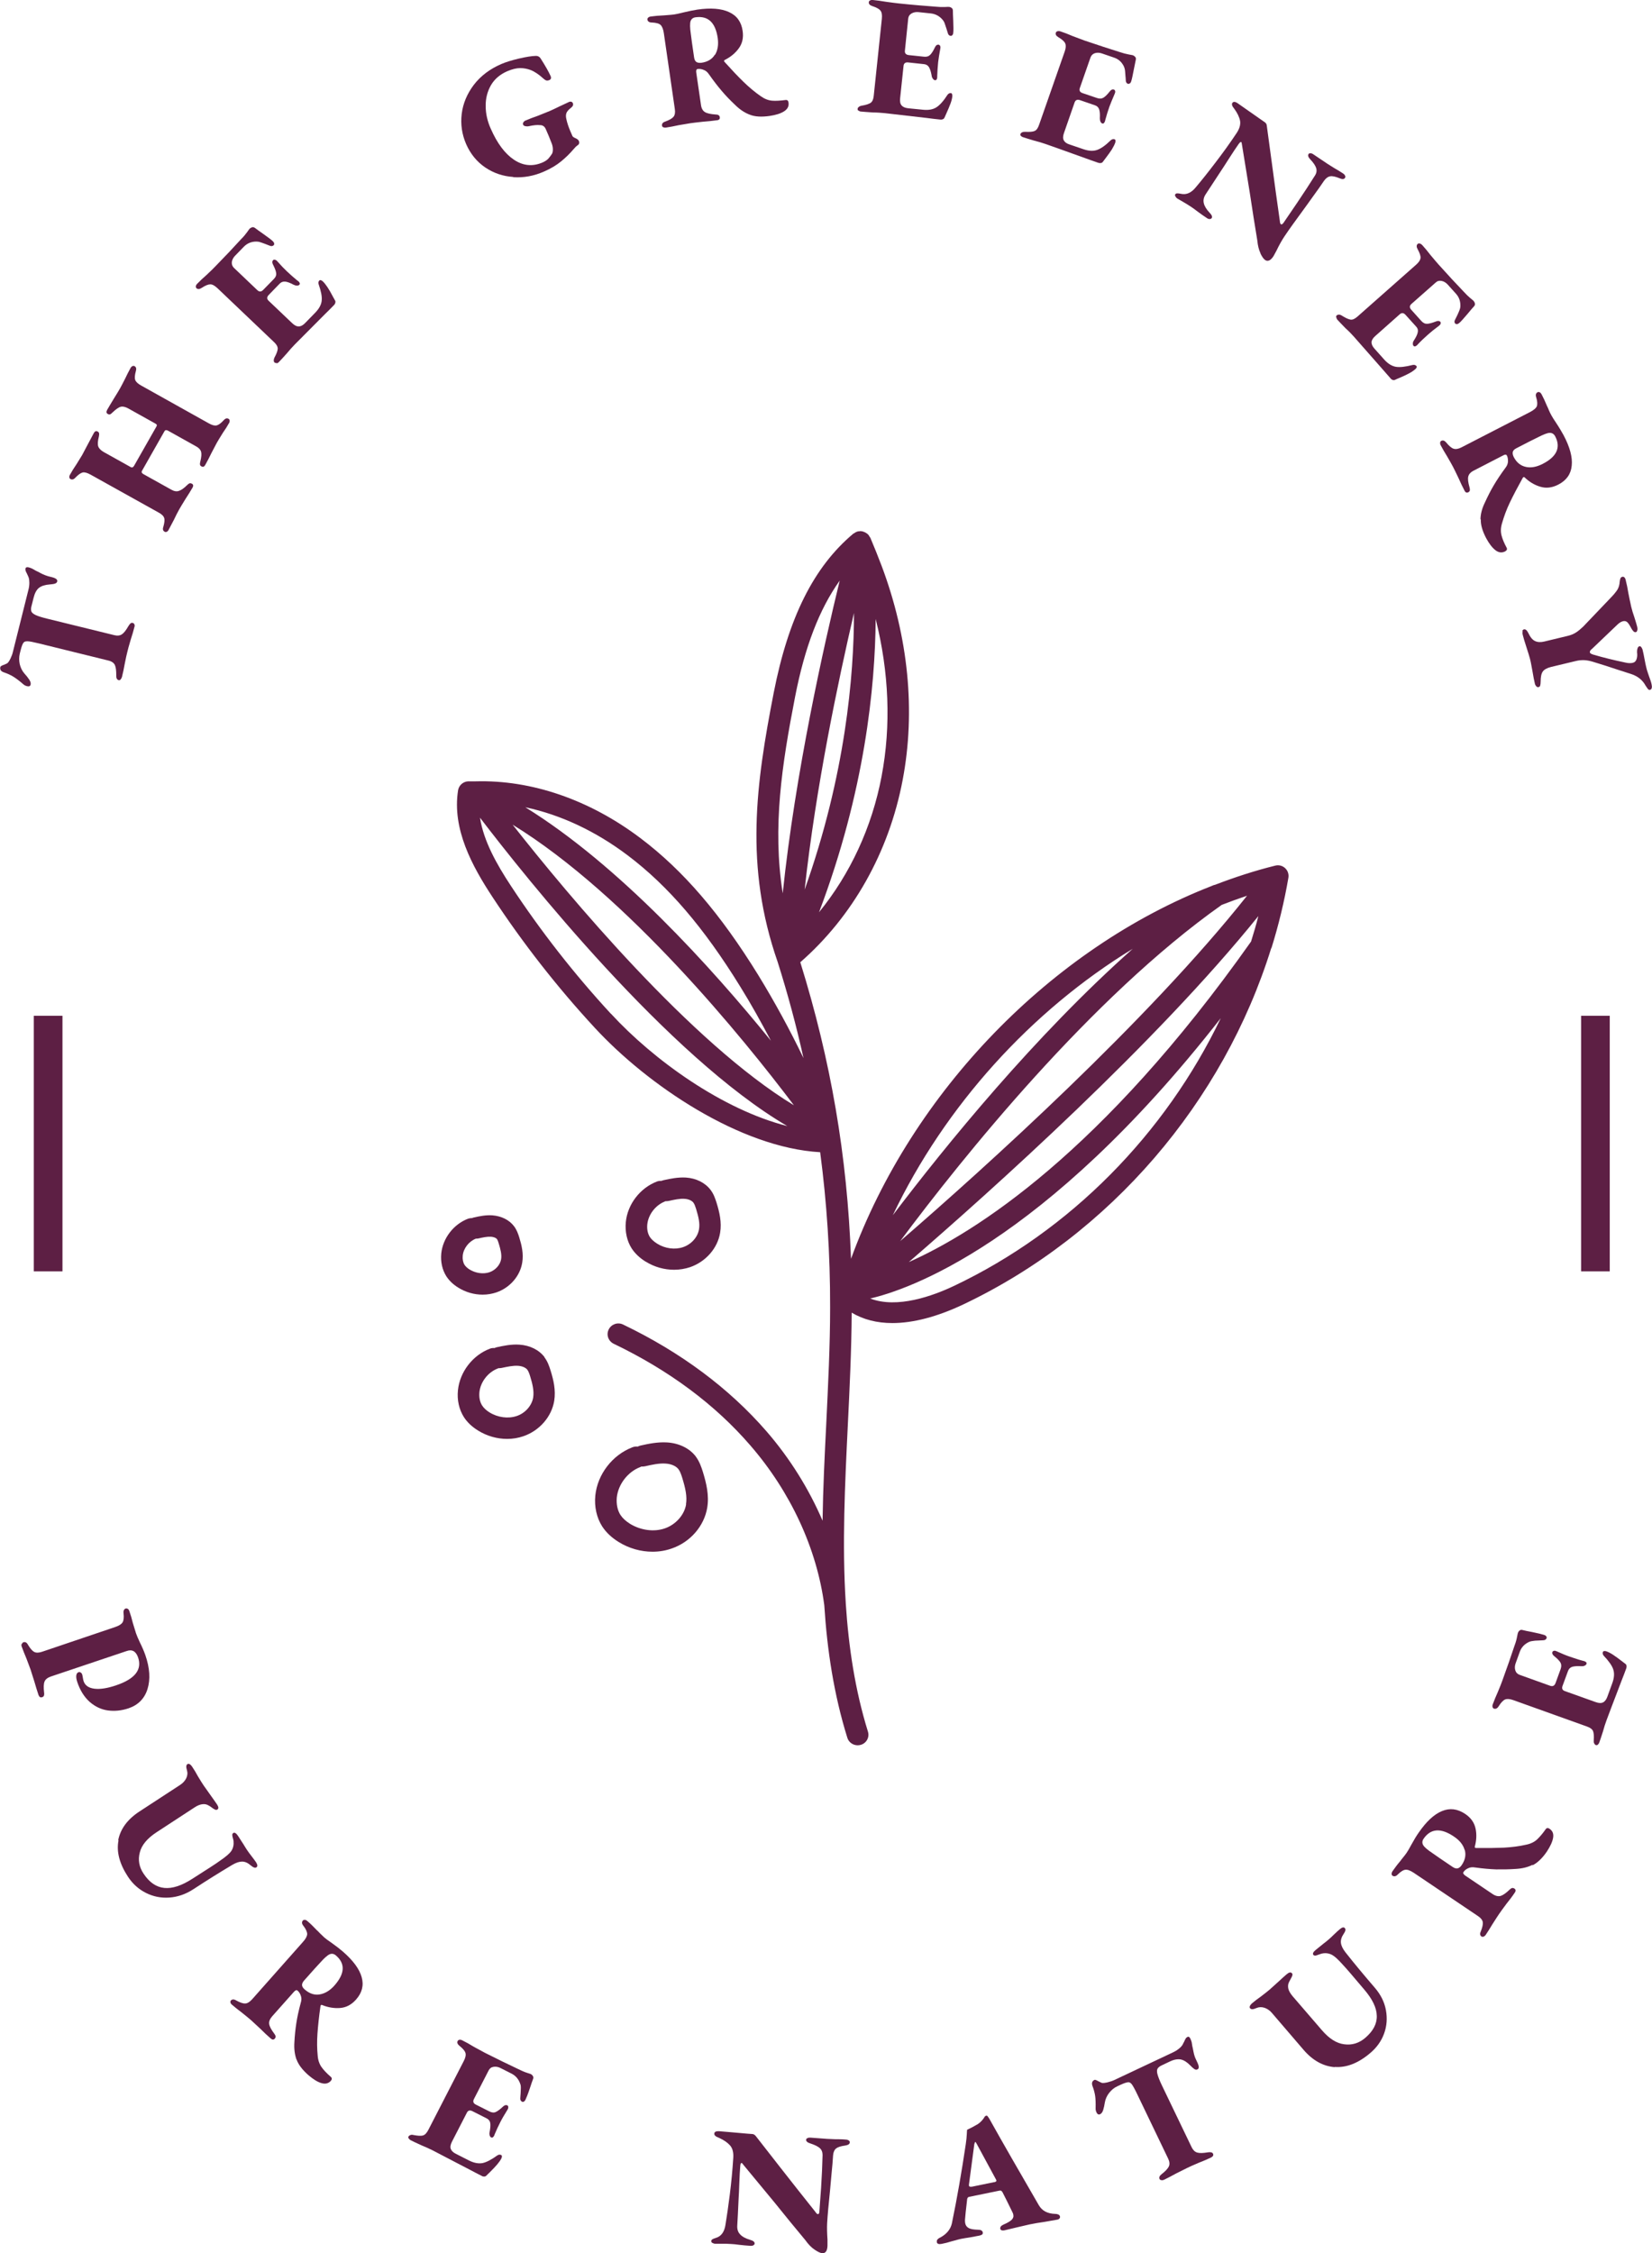 <svg width="77" height="105" viewBox="0 0 77 105" fill="none" xmlns="http://www.w3.org/2000/svg">
<g clip-path="url(#clip0_181_1859)">
<path d="M5.626 31.663C5.594 31.694 5.562 31.71 5.536 31.699C5.451 31.678 5.413 31.605 5.419 31.473C5.419 31.256 5.403 31.098 5.355 30.993C5.307 30.893 5.206 30.819 5.046 30.782L1.836 29.991C1.554 29.922 1.373 29.886 1.283 29.886C1.192 29.886 1.134 29.901 1.102 29.944C1.054 29.996 1.011 30.112 0.963 30.297L0.921 30.466C0.884 30.624 0.884 30.787 0.921 30.956C0.963 31.125 1.033 31.267 1.134 31.383C1.23 31.488 1.304 31.583 1.363 31.673C1.421 31.763 1.442 31.837 1.427 31.905C1.411 31.979 1.352 32 1.261 31.979C1.182 31.958 1.123 31.926 1.081 31.884C0.905 31.731 0.75 31.615 0.623 31.536C0.495 31.457 0.341 31.388 0.17 31.33C0.037 31.283 -0.011 31.198 0.016 31.088C0.021 31.061 0.048 31.04 0.09 31.019C0.133 30.998 0.16 30.988 0.17 30.988C0.24 30.961 0.293 30.935 0.341 30.909C0.389 30.872 0.436 30.798 0.49 30.687C0.543 30.576 0.58 30.476 0.601 30.381L1.325 27.486C1.357 27.37 1.368 27.26 1.368 27.16C1.368 27.059 1.357 26.98 1.341 26.928C1.325 26.885 1.299 26.822 1.256 26.733C1.235 26.696 1.214 26.653 1.198 26.611C1.182 26.569 1.182 26.532 1.187 26.495C1.203 26.437 1.251 26.421 1.341 26.442C1.379 26.453 1.432 26.469 1.501 26.5C1.586 26.548 1.645 26.58 1.677 26.601C1.709 26.611 1.783 26.653 1.906 26.717C2.028 26.78 2.15 26.827 2.262 26.859L2.411 26.896C2.603 26.943 2.688 27.012 2.667 27.096C2.656 27.144 2.624 27.175 2.566 27.197C2.512 27.218 2.422 27.228 2.299 27.239C2.092 27.255 1.932 27.307 1.815 27.397C1.703 27.486 1.618 27.645 1.565 27.861L1.464 28.262C1.437 28.357 1.442 28.441 1.464 28.499C1.49 28.562 1.56 28.615 1.671 28.668C1.783 28.72 1.959 28.773 2.193 28.831L5.328 29.601C5.472 29.638 5.594 29.622 5.685 29.559C5.781 29.495 5.876 29.369 5.988 29.174C6.025 29.116 6.057 29.074 6.084 29.052C6.111 29.026 6.148 29.021 6.19 29.031C6.228 29.042 6.249 29.063 6.265 29.1C6.281 29.137 6.281 29.179 6.265 29.221C6.217 29.411 6.158 29.611 6.089 29.822C6.009 30.096 5.956 30.281 5.935 30.381C5.908 30.481 5.866 30.671 5.813 30.94C5.775 31.156 5.733 31.357 5.685 31.547C5.674 31.589 5.653 31.626 5.626 31.657V31.663Z" fill="#5D1F44"/>
<path d="M7.771 24.782C7.739 24.798 7.707 24.798 7.676 24.782C7.596 24.74 7.574 24.661 7.612 24.555C7.665 24.371 7.681 24.233 7.654 24.144C7.628 24.054 7.542 23.965 7.393 23.886L4.221 22.119C4.067 22.035 3.944 21.998 3.854 22.019C3.763 22.04 3.651 22.119 3.518 22.256C3.439 22.346 3.359 22.367 3.284 22.325C3.252 22.309 3.236 22.277 3.231 22.24C3.231 22.203 3.236 22.167 3.258 22.13C3.353 21.961 3.455 21.792 3.566 21.634C3.694 21.428 3.785 21.281 3.832 21.202C3.875 21.123 3.96 20.959 4.088 20.717C4.221 20.463 4.317 20.284 4.375 20.179C4.423 20.094 4.482 20.073 4.551 20.11C4.588 20.131 4.61 20.158 4.62 20.195C4.626 20.232 4.62 20.274 4.61 20.337C4.556 20.548 4.546 20.706 4.578 20.801C4.61 20.896 4.695 20.985 4.833 21.065L6.089 21.766C6.153 21.803 6.206 21.782 6.249 21.708L7.287 19.884C7.308 19.852 7.314 19.826 7.308 19.804C7.303 19.783 7.282 19.762 7.244 19.741L5.988 19.04C5.85 18.961 5.727 18.934 5.632 18.956C5.536 18.977 5.408 19.066 5.248 19.219C5.2 19.267 5.163 19.298 5.131 19.309C5.099 19.319 5.062 19.314 5.025 19.293C4.956 19.256 4.945 19.193 4.993 19.103C5.051 18.998 5.158 18.824 5.307 18.576C5.451 18.344 5.552 18.18 5.6 18.091C5.648 18.006 5.722 17.864 5.829 17.653C5.908 17.485 5.994 17.316 6.089 17.142C6.111 17.105 6.137 17.078 6.174 17.063C6.212 17.047 6.244 17.047 6.27 17.063C6.345 17.105 6.366 17.179 6.334 17.289C6.281 17.479 6.27 17.616 6.302 17.706C6.334 17.796 6.425 17.88 6.574 17.964L9.735 19.731C9.884 19.815 10.007 19.847 10.097 19.826C10.188 19.804 10.3 19.725 10.427 19.583C10.502 19.499 10.576 19.477 10.656 19.52C10.683 19.535 10.699 19.562 10.704 19.599C10.704 19.636 10.704 19.673 10.683 19.704C10.598 19.857 10.502 20.01 10.39 20.168C10.257 20.384 10.161 20.537 10.108 20.632C10.06 20.722 9.975 20.88 9.853 21.117C9.762 21.307 9.666 21.492 9.565 21.671C9.517 21.755 9.459 21.776 9.389 21.734C9.347 21.713 9.326 21.681 9.32 21.65C9.315 21.618 9.32 21.571 9.336 21.513C9.389 21.302 9.4 21.154 9.373 21.054C9.347 20.959 9.267 20.869 9.139 20.801L7.835 20.073C7.755 20.031 7.702 20.036 7.67 20.089L6.622 21.935C6.584 21.998 6.606 22.051 6.68 22.093L7.984 22.82C8.112 22.894 8.234 22.915 8.336 22.878C8.442 22.847 8.57 22.757 8.719 22.61C8.761 22.567 8.799 22.541 8.831 22.525C8.863 22.515 8.9 22.52 8.942 22.541C9.012 22.578 9.022 22.641 8.974 22.726C8.878 22.889 8.772 23.063 8.65 23.247C8.506 23.485 8.405 23.643 8.357 23.733C8.272 23.886 8.187 24.049 8.107 24.223C7.99 24.45 7.904 24.613 7.851 24.708C7.83 24.745 7.803 24.771 7.766 24.787L7.771 24.782Z" fill="#5D1F44"/>
<path d="M12.892 16.915C12.855 16.92 12.823 16.915 12.796 16.894C12.775 16.873 12.759 16.841 12.759 16.799C12.759 16.757 12.77 16.709 12.796 16.657C12.892 16.483 12.94 16.346 12.945 16.251C12.945 16.156 12.892 16.05 12.77 15.94L10.14 13.435C10.012 13.314 9.9 13.251 9.805 13.251C9.704 13.251 9.576 13.303 9.405 13.414C9.299 13.483 9.219 13.488 9.155 13.43C9.134 13.409 9.123 13.377 9.129 13.34C9.129 13.303 9.155 13.261 9.193 13.224C9.331 13.082 9.48 12.94 9.64 12.803C9.842 12.613 9.98 12.476 10.055 12.396C10.513 11.927 10.906 11.511 11.236 11.147C11.354 11.031 11.444 10.92 11.513 10.825C11.582 10.73 11.62 10.672 11.63 10.662C11.662 10.63 11.7 10.609 11.748 10.593C11.795 10.577 11.838 10.593 11.88 10.62C11.96 10.683 12.088 10.773 12.253 10.889C12.493 11.057 12.647 11.173 12.722 11.247C12.754 11.279 12.775 11.316 12.78 11.347C12.78 11.379 12.78 11.405 12.759 11.426C12.711 11.474 12.647 11.484 12.562 11.447C12.525 11.432 12.455 11.405 12.36 11.368C12.264 11.331 12.184 11.305 12.12 11.284C12.056 11.263 11.998 11.258 11.944 11.258C11.71 11.258 11.519 11.342 11.364 11.5L10.949 11.927C10.869 12.012 10.821 12.107 10.805 12.212C10.795 12.317 10.827 12.407 10.901 12.481L11.992 13.52C12.083 13.609 12.179 13.604 12.269 13.509L12.759 13.008C12.849 12.918 12.887 12.824 12.871 12.723C12.86 12.629 12.812 12.502 12.732 12.344C12.679 12.249 12.679 12.18 12.732 12.122C12.748 12.101 12.78 12.096 12.817 12.107C12.855 12.112 12.892 12.138 12.924 12.175C13.1 12.375 13.248 12.528 13.371 12.644C13.531 12.797 13.696 12.94 13.855 13.071L13.909 13.108C13.978 13.172 13.994 13.23 13.951 13.272C13.925 13.298 13.887 13.314 13.834 13.309C13.781 13.309 13.733 13.293 13.68 13.267C13.525 13.182 13.392 13.135 13.296 13.124C13.195 13.114 13.11 13.145 13.041 13.214L12.525 13.746C12.434 13.841 12.429 13.931 12.519 14.015L13.616 15.059C13.728 15.165 13.829 15.217 13.93 15.212C14.026 15.212 14.127 15.154 14.223 15.054L14.702 14.563C14.877 14.379 14.978 14.194 14.994 14.01C15.016 13.82 14.963 13.567 14.851 13.245C14.829 13.177 14.84 13.114 14.888 13.071C14.904 13.05 14.931 13.05 14.963 13.061C14.994 13.071 15.026 13.092 15.053 13.119C15.122 13.187 15.191 13.277 15.266 13.388C15.34 13.498 15.425 13.646 15.521 13.831C15.559 13.899 15.591 13.963 15.623 14.015C15.639 14.047 15.639 14.079 15.628 14.115C15.617 14.152 15.601 14.184 15.575 14.21C15.42 14.368 15.277 14.516 15.127 14.659C14.34 15.449 13.877 15.913 13.738 16.056C13.616 16.182 13.493 16.319 13.371 16.467C13.201 16.657 13.078 16.794 12.998 16.873C12.966 16.91 12.929 16.926 12.887 16.936L12.892 16.915Z" fill="#5D1F44"/>
<path d="M23.921 8.247C23.442 8.215 23.005 8.067 22.617 7.804C22.228 7.54 21.93 7.176 21.728 6.718C21.531 6.264 21.462 5.795 21.52 5.31C21.579 4.825 21.77 4.371 22.084 3.955C22.404 3.538 22.835 3.211 23.378 2.979C23.575 2.895 23.841 2.811 24.176 2.732C24.517 2.652 24.778 2.61 24.969 2.605C25.065 2.6 25.14 2.637 25.193 2.716C25.422 3.074 25.576 3.348 25.661 3.538C25.683 3.586 25.688 3.628 25.677 3.66C25.667 3.691 25.64 3.718 25.603 3.733C25.55 3.754 25.502 3.76 25.459 3.749C25.416 3.733 25.379 3.707 25.337 3.67C25.124 3.475 24.922 3.338 24.735 3.264C24.581 3.206 24.416 3.174 24.245 3.174C24.075 3.174 23.873 3.222 23.649 3.317C23.309 3.464 23.053 3.681 22.883 3.971C22.718 4.261 22.633 4.582 22.638 4.941C22.638 5.299 22.718 5.653 22.878 6.006C23.176 6.681 23.532 7.161 23.958 7.445C24.384 7.73 24.831 7.772 25.299 7.567C25.406 7.519 25.491 7.461 25.555 7.398C25.613 7.329 25.672 7.255 25.73 7.166C25.762 7.108 25.773 7.023 25.768 6.923C25.762 6.823 25.736 6.723 25.688 6.617C25.624 6.449 25.544 6.248 25.438 6.016C25.385 5.89 25.289 5.827 25.166 5.832C25.049 5.816 24.868 5.832 24.629 5.885C24.581 5.895 24.533 5.89 24.48 5.879C24.427 5.869 24.395 5.842 24.378 5.8C24.368 5.769 24.373 5.737 24.395 5.7C24.421 5.663 24.448 5.637 24.485 5.621C24.666 5.542 24.863 5.468 25.076 5.394C25.342 5.289 25.528 5.215 25.624 5.173C25.72 5.131 25.869 5.062 26.061 4.967C26.273 4.867 26.428 4.793 26.524 4.751C26.556 4.735 26.593 4.735 26.625 4.74C26.657 4.751 26.683 4.772 26.699 4.804C26.731 4.883 26.705 4.951 26.619 5.02C26.502 5.11 26.428 5.194 26.401 5.268C26.375 5.341 26.369 5.431 26.396 5.542C26.433 5.721 26.497 5.911 26.582 6.111L26.683 6.343C26.699 6.375 26.753 6.412 26.843 6.449C26.918 6.486 26.965 6.528 26.981 6.57C26.997 6.607 27.003 6.649 26.992 6.686C26.981 6.723 26.955 6.755 26.907 6.781C26.875 6.802 26.816 6.855 26.737 6.95C26.566 7.15 26.375 7.34 26.156 7.519C25.938 7.698 25.667 7.862 25.347 7.999C24.879 8.205 24.4 8.289 23.921 8.257V8.247Z" fill="#5D1F44"/>
<path d="M34.95 5.346C34.71 5.256 34.481 5.104 34.268 4.893C34.039 4.676 33.827 4.46 33.646 4.244C33.459 4.028 33.262 3.77 33.049 3.469C32.98 3.364 32.895 3.29 32.799 3.258C32.703 3.216 32.608 3.205 32.517 3.216C32.459 3.226 32.437 3.279 32.453 3.385L32.672 4.887C32.693 5.051 32.757 5.162 32.852 5.22C32.948 5.283 33.119 5.32 33.353 5.336C33.411 5.336 33.459 5.346 33.491 5.367C33.523 5.388 33.544 5.42 33.55 5.467C33.56 5.546 33.518 5.594 33.417 5.604C33.214 5.631 32.996 5.657 32.762 5.673C32.474 5.705 32.283 5.726 32.182 5.742C32.081 5.757 31.894 5.789 31.623 5.836C31.421 5.884 31.224 5.916 31.032 5.947C30.989 5.952 30.952 5.947 30.915 5.931C30.878 5.916 30.862 5.889 30.856 5.858C30.846 5.768 30.888 5.705 31 5.668C31.202 5.594 31.33 5.52 31.394 5.441C31.458 5.362 31.479 5.235 31.453 5.077L30.942 1.55C30.915 1.36 30.862 1.233 30.793 1.165C30.723 1.096 30.585 1.059 30.383 1.049C30.26 1.049 30.191 1.001 30.175 0.912C30.175 0.88 30.18 0.849 30.212 0.822C30.239 0.796 30.282 0.775 30.335 0.769C30.516 0.743 30.718 0.727 30.942 0.717C30.984 0.711 31.048 0.706 31.144 0.701C31.24 0.696 31.325 0.685 31.415 0.675C31.516 0.659 31.655 0.632 31.831 0.585C32.102 0.522 32.325 0.474 32.501 0.448C33.124 0.358 33.619 0.395 33.981 0.564C34.343 0.727 34.556 1.022 34.614 1.439C34.662 1.761 34.598 2.03 34.433 2.256C34.268 2.483 34.045 2.662 33.773 2.799C33.736 2.82 33.741 2.852 33.779 2.894C34.103 3.253 34.396 3.564 34.657 3.817C34.923 4.075 35.189 4.297 35.455 4.481C35.631 4.608 35.807 4.676 35.982 4.692C36.158 4.708 36.371 4.692 36.616 4.661C36.696 4.65 36.743 4.692 36.754 4.787C36.775 4.951 36.712 5.082 36.547 5.188C36.382 5.293 36.158 5.362 35.87 5.404C35.498 5.457 35.189 5.441 34.95 5.346ZM33.326 2.557C33.454 2.346 33.496 2.088 33.454 1.776C33.347 1.049 33.007 0.727 32.421 0.806C32.299 0.822 32.224 0.885 32.187 0.986C32.155 1.091 32.155 1.286 32.198 1.571C32.214 1.729 32.267 2.098 32.352 2.678C32.368 2.784 32.405 2.852 32.459 2.889C32.517 2.926 32.592 2.936 32.693 2.926C32.986 2.884 33.193 2.757 33.321 2.546L33.326 2.557Z" fill="#5D1F44"/>
<path d="M40.012 5.162C39.98 5.136 39.969 5.104 39.974 5.072C39.974 5.041 39.996 5.009 40.028 4.983C40.06 4.956 40.108 4.935 40.166 4.925C40.363 4.893 40.501 4.846 40.581 4.793C40.661 4.735 40.709 4.629 40.725 4.466L41.103 0.875C41.119 0.701 41.103 0.575 41.039 0.496C40.98 0.416 40.853 0.348 40.661 0.285C40.544 0.248 40.485 0.184 40.496 0.1C40.496 0.068 40.517 0.042 40.555 0.021C40.587 -5.13793e-05 40.635 -0.005 40.688 -5.13786e-05C40.89 0.021 41.092 0.047 41.3 0.084C41.577 0.121 41.768 0.148 41.88 0.158C42.535 0.227 43.11 0.274 43.605 0.311C43.77 0.327 43.913 0.332 44.03 0.327C44.148 0.322 44.217 0.316 44.233 0.322C44.275 0.322 44.318 0.343 44.355 0.369C44.392 0.395 44.414 0.438 44.414 0.49C44.414 0.59 44.419 0.743 44.43 0.949C44.44 1.239 44.446 1.434 44.43 1.534C44.43 1.582 44.408 1.619 44.387 1.64C44.36 1.666 44.339 1.677 44.312 1.671C44.243 1.666 44.195 1.619 44.174 1.529C44.163 1.492 44.142 1.424 44.11 1.323C44.078 1.223 44.052 1.144 44.03 1.086C44.009 1.023 43.977 0.975 43.945 0.933C43.796 0.754 43.615 0.654 43.397 0.627L42.801 0.564C42.684 0.554 42.577 0.575 42.487 0.627C42.396 0.68 42.343 0.759 42.332 0.865L42.178 2.357C42.162 2.483 42.226 2.552 42.359 2.568L43.062 2.642C43.189 2.657 43.285 2.626 43.354 2.557C43.424 2.489 43.498 2.373 43.573 2.214C43.615 2.12 43.674 2.072 43.748 2.083C43.775 2.083 43.796 2.104 43.818 2.135C43.834 2.167 43.839 2.214 43.828 2.262C43.78 2.52 43.748 2.736 43.727 2.9C43.706 3.121 43.69 3.338 43.684 3.543V3.606C43.674 3.701 43.642 3.744 43.583 3.738C43.546 3.738 43.514 3.712 43.482 3.67C43.45 3.628 43.429 3.58 43.424 3.522C43.392 3.348 43.354 3.222 43.301 3.132C43.248 3.048 43.173 3 43.072 2.99L42.332 2.91C42.199 2.895 42.125 2.953 42.114 3.074L41.955 4.577C41.938 4.73 41.96 4.84 42.024 4.914C42.088 4.988 42.189 5.03 42.332 5.046L43.019 5.114C43.275 5.141 43.482 5.104 43.642 5.004C43.801 4.904 43.977 4.708 44.163 4.418C44.206 4.36 44.259 4.334 44.323 4.339C44.35 4.339 44.366 4.36 44.376 4.387C44.387 4.413 44.392 4.455 44.387 4.498C44.376 4.592 44.35 4.703 44.302 4.83C44.254 4.956 44.19 5.114 44.105 5.299C44.073 5.368 44.041 5.436 44.02 5.489C44.004 5.52 43.983 5.542 43.945 5.557C43.908 5.573 43.871 5.578 43.834 5.573C43.615 5.552 43.408 5.526 43.205 5.499C42.093 5.368 41.438 5.294 41.241 5.273C41.066 5.257 40.879 5.241 40.688 5.241C40.432 5.225 40.246 5.209 40.134 5.199C40.086 5.199 40.049 5.178 40.017 5.151L40.012 5.162Z" fill="#5D1F44"/>
<path d="M47.581 6.338C47.559 6.306 47.554 6.275 47.565 6.243C47.575 6.212 47.597 6.19 47.639 6.169C47.677 6.148 47.724 6.143 47.788 6.143C47.985 6.154 48.134 6.143 48.219 6.106C48.31 6.069 48.379 5.974 48.432 5.816L49.625 2.405C49.683 2.241 49.689 2.115 49.651 2.025C49.614 1.935 49.508 1.841 49.332 1.735C49.225 1.672 49.183 1.598 49.215 1.519C49.225 1.487 49.252 1.466 49.289 1.456C49.327 1.445 49.369 1.445 49.422 1.461C49.614 1.524 49.806 1.598 49.997 1.682C50.258 1.782 50.439 1.851 50.546 1.888C51.168 2.099 51.717 2.278 52.19 2.426C52.345 2.478 52.483 2.515 52.6 2.536C52.717 2.558 52.781 2.568 52.797 2.573C52.84 2.589 52.872 2.61 52.909 2.647C52.941 2.684 52.952 2.726 52.941 2.779C52.919 2.879 52.888 3.027 52.85 3.227C52.797 3.512 52.755 3.702 52.723 3.797C52.707 3.844 52.685 3.876 52.653 3.892C52.627 3.907 52.595 3.913 52.574 3.907C52.51 3.886 52.472 3.828 52.472 3.739C52.472 3.696 52.467 3.628 52.456 3.522C52.451 3.417 52.441 3.338 52.435 3.269C52.425 3.206 52.408 3.148 52.387 3.101C52.286 2.89 52.132 2.753 51.924 2.684L51.355 2.489C51.243 2.452 51.136 2.447 51.035 2.478C50.934 2.51 50.865 2.579 50.828 2.679L50.333 4.097C50.29 4.218 50.333 4.298 50.46 4.34L51.126 4.566C51.248 4.609 51.349 4.603 51.434 4.551C51.52 4.498 51.615 4.403 51.722 4.266C51.786 4.182 51.85 4.15 51.924 4.176C51.951 4.187 51.967 4.208 51.977 4.245C51.988 4.282 51.977 4.324 51.956 4.371C51.85 4.614 51.77 4.814 51.711 4.967C51.637 5.178 51.573 5.384 51.52 5.584L51.504 5.647C51.472 5.737 51.429 5.774 51.376 5.753C51.339 5.742 51.312 5.711 51.291 5.663C51.27 5.616 51.264 5.563 51.264 5.505C51.275 5.331 51.264 5.194 51.232 5.099C51.2 5.004 51.136 4.941 51.041 4.909L50.338 4.667C50.21 4.624 50.13 4.661 50.088 4.772L49.593 6.196C49.539 6.343 49.539 6.454 49.582 6.538C49.625 6.623 49.715 6.691 49.854 6.734L50.503 6.955C50.748 7.039 50.955 7.05 51.136 6.987C51.317 6.923 51.53 6.776 51.775 6.533C51.834 6.486 51.892 6.47 51.951 6.491C51.977 6.502 51.988 6.517 51.993 6.554C51.993 6.586 51.993 6.623 51.977 6.66C51.946 6.749 51.892 6.85 51.823 6.966C51.748 7.076 51.653 7.219 51.525 7.382C51.477 7.445 51.434 7.498 51.397 7.551C51.376 7.577 51.349 7.593 51.307 7.598C51.27 7.604 51.232 7.598 51.195 7.588C50.987 7.519 50.79 7.445 50.599 7.377C49.545 6.997 48.922 6.776 48.736 6.712C48.571 6.654 48.395 6.602 48.203 6.554C47.959 6.48 47.783 6.428 47.677 6.391C47.629 6.375 47.597 6.349 47.575 6.317L47.581 6.338Z" fill="#5D1F44"/>
<path d="M58.753 11.806C58.673 11.642 58.626 11.442 58.604 11.21C58.487 10.508 58.37 9.765 58.253 8.985L57.891 6.76C57.88 6.675 57.87 6.633 57.859 6.623C57.827 6.601 57.785 6.638 57.726 6.723C57.614 6.881 57.471 7.097 57.295 7.371C57.119 7.651 56.986 7.851 56.906 7.972C56.576 8.479 56.342 8.837 56.204 9.043C56.108 9.185 56.076 9.322 56.108 9.465C56.14 9.607 56.23 9.755 56.379 9.913C56.486 10.023 56.518 10.108 56.475 10.166C56.454 10.197 56.422 10.208 56.374 10.208C56.326 10.208 56.284 10.187 56.241 10.155C56.103 10.066 55.964 9.965 55.815 9.855C55.698 9.765 55.597 9.691 55.517 9.639C55.384 9.549 55.251 9.47 55.123 9.396C54.995 9.322 54.91 9.275 54.878 9.254C54.841 9.233 54.815 9.196 54.788 9.159C54.767 9.117 54.761 9.085 54.777 9.059C54.798 9.027 54.83 9.011 54.873 9.011C54.916 9.011 54.974 9.016 55.043 9.032C55.299 9.09 55.533 8.985 55.746 8.716C56.001 8.415 56.3 8.041 56.64 7.593C56.981 7.15 57.316 6.686 57.636 6.206C57.774 6 57.827 5.811 57.801 5.637C57.769 5.463 57.678 5.273 57.529 5.067C57.428 4.951 57.401 4.861 57.439 4.798C57.486 4.73 57.566 4.73 57.684 4.809C57.763 4.861 57.934 4.983 58.194 5.167C58.668 5.499 58.918 5.673 58.956 5.7C59.009 5.737 59.041 5.789 59.046 5.863C59.089 6.169 59.174 6.786 59.296 7.709C59.397 8.489 59.52 9.354 59.653 10.292C59.658 10.377 59.674 10.429 59.701 10.45C59.738 10.472 59.775 10.45 59.823 10.387L60.451 9.465C60.776 8.985 61.053 8.558 61.292 8.178C61.367 8.062 61.383 7.946 61.346 7.83C61.308 7.714 61.218 7.582 61.079 7.435C60.978 7.329 60.946 7.245 60.994 7.176C61.01 7.15 61.042 7.139 61.09 7.145C61.138 7.145 61.181 7.166 61.223 7.197L61.867 7.63L62.176 7.825C62.325 7.909 62.463 7.993 62.591 8.078C62.639 8.109 62.676 8.146 62.692 8.183C62.714 8.22 62.708 8.257 62.692 8.289C62.65 8.357 62.559 8.363 62.431 8.305C62.25 8.231 62.107 8.199 62.006 8.215C61.904 8.231 61.803 8.299 61.713 8.426C61.58 8.626 61.409 8.869 61.197 9.159C60.989 9.449 60.84 9.66 60.749 9.781C60.382 10.282 60.084 10.693 59.866 11.02C59.754 11.189 59.626 11.41 59.493 11.69L59.355 11.943C59.222 12.143 59.094 12.201 58.966 12.117C58.897 12.069 58.822 11.964 58.743 11.8L58.753 11.806Z" fill="#5D1F44"/>
<path d="M62.277 14.784C62.277 14.742 62.282 14.716 62.309 14.695C62.33 14.674 62.368 14.663 62.41 14.663C62.453 14.663 62.501 14.679 62.554 14.716C62.724 14.821 62.852 14.879 62.948 14.895C63.044 14.911 63.155 14.858 63.278 14.748L65.998 12.343C66.131 12.227 66.2 12.122 66.211 12.021C66.221 11.927 66.173 11.79 66.078 11.616C66.014 11.505 66.019 11.426 66.078 11.368C66.099 11.347 66.131 11.341 66.173 11.347C66.211 11.357 66.248 11.378 66.285 11.415C66.418 11.563 66.551 11.721 66.679 11.89C66.855 12.101 66.982 12.248 67.057 12.333C67.493 12.818 67.882 13.239 68.228 13.598C68.34 13.719 68.441 13.819 68.531 13.893C68.622 13.967 68.675 14.009 68.686 14.025C68.712 14.057 68.734 14.094 68.744 14.141C68.755 14.189 68.744 14.231 68.707 14.273C68.638 14.347 68.537 14.463 68.409 14.621C68.223 14.842 68.09 14.99 68.015 15.053C67.978 15.085 67.946 15.101 67.909 15.106C67.877 15.106 67.85 15.101 67.829 15.08C67.781 15.027 67.781 14.964 67.829 14.885C67.845 14.848 67.877 14.784 67.925 14.69C67.967 14.595 68.004 14.521 68.026 14.457C68.052 14.394 68.063 14.341 68.068 14.289C68.079 14.057 68.015 13.862 67.871 13.698L67.472 13.255C67.392 13.171 67.302 13.113 67.195 13.092C67.089 13.071 66.998 13.092 66.919 13.166L65.79 14.162C65.694 14.247 65.689 14.336 65.779 14.436L66.248 14.958C66.333 15.053 66.424 15.095 66.525 15.09C66.621 15.085 66.754 15.048 66.919 14.985C67.014 14.943 67.089 14.948 67.137 15.001C67.153 15.022 67.158 15.048 67.147 15.085C67.137 15.122 67.11 15.153 67.068 15.185C66.855 15.343 66.684 15.48 66.562 15.591C66.397 15.739 66.237 15.886 66.094 16.039L66.051 16.087C65.982 16.15 65.923 16.161 65.886 16.118C65.859 16.092 65.849 16.05 65.854 16.002C65.854 15.95 65.875 15.902 65.913 15.85C66.008 15.702 66.067 15.575 66.083 15.48C66.104 15.38 66.078 15.296 66.008 15.222L65.513 14.674C65.423 14.573 65.332 14.568 65.242 14.647L64.108 15.654C63.991 15.755 63.932 15.855 63.927 15.95C63.927 16.045 63.97 16.145 64.066 16.25L64.523 16.762C64.694 16.951 64.875 17.062 65.061 17.094C65.247 17.125 65.508 17.094 65.843 17.009C65.918 16.994 65.976 17.009 66.019 17.057C66.035 17.078 66.04 17.099 66.024 17.131C66.014 17.162 65.987 17.189 65.955 17.215C65.881 17.278 65.79 17.342 65.668 17.405C65.551 17.468 65.396 17.542 65.205 17.621C65.13 17.653 65.066 17.679 65.013 17.706C64.981 17.716 64.949 17.721 64.912 17.706C64.875 17.69 64.843 17.674 64.821 17.642C64.678 17.479 64.539 17.321 64.406 17.168C63.672 16.329 63.235 15.834 63.107 15.691C62.99 15.559 62.863 15.428 62.719 15.301C62.538 15.117 62.416 14.985 62.341 14.906C62.309 14.869 62.293 14.832 62.288 14.795L62.277 14.784Z" fill="#5D1F44"/>
<path d="M69.005 24.202C69.01 23.948 69.08 23.685 69.213 23.416C69.346 23.126 69.479 22.862 69.623 22.62C69.766 22.377 69.947 22.103 70.165 21.808C70.245 21.708 70.283 21.608 70.288 21.502C70.288 21.397 70.277 21.307 70.235 21.228C70.208 21.175 70.144 21.175 70.054 21.228L68.696 21.929C68.547 22.003 68.462 22.098 68.436 22.209C68.409 22.319 68.43 22.488 68.494 22.709C68.51 22.767 68.515 22.815 68.51 22.852C68.505 22.889 68.478 22.92 68.436 22.942C68.366 22.978 68.302 22.952 68.26 22.862C68.164 22.683 68.074 22.488 67.978 22.272C67.855 22.014 67.77 21.84 67.722 21.75C67.674 21.66 67.584 21.497 67.445 21.259C67.334 21.085 67.238 20.912 67.147 20.743C67.126 20.706 67.121 20.669 67.126 20.627C67.126 20.59 67.147 20.564 67.174 20.548C67.254 20.506 67.328 20.532 67.403 20.616C67.536 20.78 67.653 20.88 67.754 20.912C67.855 20.943 67.978 20.922 68.121 20.848L71.315 19.203C71.486 19.113 71.592 19.024 71.629 18.939C71.666 18.85 71.661 18.707 71.603 18.518C71.565 18.402 71.587 18.323 71.666 18.28C71.693 18.265 71.725 18.265 71.762 18.28C71.8 18.296 71.826 18.328 71.853 18.375C71.938 18.534 72.023 18.718 72.108 18.924C72.13 18.961 72.156 19.024 72.188 19.103C72.22 19.187 72.263 19.266 72.305 19.346C72.353 19.435 72.428 19.556 72.529 19.704C72.683 19.936 72.795 20.131 72.88 20.284C73.173 20.838 73.301 21.312 73.258 21.702C73.221 22.093 73.013 22.388 72.635 22.583C72.348 22.731 72.066 22.767 71.794 22.683C71.523 22.604 71.278 22.456 71.06 22.245C71.028 22.219 70.996 22.23 70.969 22.282C70.735 22.704 70.538 23.079 70.378 23.411C70.219 23.743 70.102 24.064 70.011 24.381C69.947 24.587 69.942 24.771 69.984 24.945C70.027 25.114 70.107 25.309 70.224 25.525C70.261 25.594 70.235 25.652 70.15 25.699C70.001 25.773 69.851 25.757 69.702 25.641C69.553 25.525 69.41 25.34 69.271 25.082C69.096 24.75 69.01 24.455 69.021 24.202H69.005ZM71.124 21.76C71.368 21.813 71.629 21.76 71.906 21.618C72.566 21.281 72.758 20.848 72.486 20.331C72.428 20.226 72.348 20.173 72.236 20.173C72.124 20.173 71.943 20.247 71.683 20.379C71.539 20.448 71.203 20.616 70.677 20.89C70.581 20.938 70.527 20.996 70.511 21.064C70.496 21.128 70.511 21.207 70.554 21.296C70.687 21.555 70.879 21.708 71.124 21.76Z" fill="#5D1F44"/>
<path d="M70.953 29.416C70.969 29.369 70.99 29.342 71.028 29.332C71.108 29.311 71.177 29.379 71.246 29.521C71.331 29.701 71.432 29.822 71.549 29.875C71.672 29.933 71.816 29.938 71.986 29.896L73.061 29.637C73.221 29.601 73.354 29.543 73.46 29.474C73.567 29.405 73.673 29.316 73.79 29.205L75.094 27.839C75.212 27.718 75.307 27.602 75.382 27.491C75.451 27.381 75.488 27.249 75.494 27.107C75.504 27.033 75.515 26.98 75.531 26.948C75.547 26.917 75.573 26.89 75.621 26.88C75.653 26.875 75.685 26.88 75.712 26.906C75.739 26.933 75.76 26.969 75.77 27.017C75.824 27.228 75.866 27.433 75.898 27.639C75.909 27.708 75.93 27.808 75.957 27.934C75.983 28.066 76.01 28.177 76.031 28.277C76.069 28.435 76.116 28.593 76.17 28.741C76.186 28.788 76.212 28.868 76.239 28.962C76.271 29.063 76.292 29.147 76.313 29.226C76.324 29.279 76.329 29.326 76.313 29.374C76.303 29.421 76.281 29.453 76.249 29.458C76.207 29.469 76.17 29.458 76.132 29.416C76.095 29.379 76.063 29.332 76.031 29.274C75.957 29.131 75.898 29.042 75.845 28.994C75.792 28.947 75.722 28.931 75.643 28.952C75.563 28.973 75.483 29.02 75.392 29.105L74.211 30.233C74.126 30.297 74.094 30.355 74.104 30.407C74.115 30.449 74.174 30.481 74.28 30.513C74.733 30.645 75.222 30.766 75.754 30.877C75.882 30.908 75.999 30.913 76.095 30.892C76.191 30.871 76.249 30.813 76.281 30.718C76.313 30.623 76.319 30.518 76.303 30.402C76.303 30.344 76.303 30.286 76.324 30.223C76.34 30.165 76.372 30.128 76.415 30.117C76.446 30.112 76.478 30.128 76.505 30.165C76.532 30.202 76.558 30.254 76.569 30.317C76.595 30.418 76.622 30.555 76.654 30.729C76.686 30.898 76.713 31.024 76.734 31.108C76.755 31.198 76.776 31.272 76.798 31.33C76.819 31.393 76.835 31.446 76.851 31.488C76.909 31.646 76.957 31.778 76.979 31.884C76.995 31.952 77 32.01 76.989 32.057C76.979 32.105 76.952 32.137 76.915 32.147C76.872 32.158 76.84 32.147 76.814 32.115C76.787 32.084 76.75 32.026 76.697 31.947C76.558 31.688 76.324 31.504 76.005 31.404C75.685 31.298 75.483 31.235 75.398 31.209C75.041 31.087 74.658 30.966 74.243 30.84C74.099 30.797 73.966 30.771 73.844 30.766C73.716 30.761 73.583 30.771 73.439 30.808L72.295 31.082C72.108 31.13 71.981 31.198 71.911 31.293C71.842 31.388 71.81 31.546 71.81 31.762C71.81 31.847 71.8 31.905 71.789 31.947C71.778 31.989 71.752 32.015 71.709 32.021C71.672 32.031 71.64 32.021 71.608 31.984C71.576 31.952 71.549 31.905 71.539 31.852C71.507 31.731 71.47 31.525 71.422 31.245C71.406 31.166 71.39 31.082 71.374 30.987C71.358 30.892 71.337 30.797 71.31 30.692C71.283 30.592 71.23 30.413 71.145 30.154C71.06 29.89 71.001 29.701 70.975 29.585C70.959 29.516 70.959 29.463 70.975 29.416H70.953Z" fill="#5D1F44"/>
<path d="M1.027 76.606C1.038 76.569 1.059 76.548 1.086 76.538C1.171 76.506 1.246 76.543 1.299 76.643C1.405 76.823 1.506 76.939 1.597 76.986C1.687 77.033 1.815 77.028 1.969 76.975L5.365 75.826C5.541 75.768 5.658 75.694 5.711 75.61C5.765 75.525 5.781 75.383 5.759 75.188C5.743 75.067 5.781 74.988 5.86 74.961C5.892 74.951 5.924 74.961 5.956 74.977C5.988 74.998 6.015 75.035 6.031 75.088C6.095 75.272 6.148 75.452 6.19 75.631C6.26 75.863 6.313 76.026 6.339 76.116C6.371 76.211 6.43 76.348 6.515 76.532C6.616 76.733 6.701 76.928 6.771 77.123C6.984 77.735 7.015 78.262 6.877 78.71C6.739 79.158 6.441 79.459 5.994 79.612C5.663 79.722 5.344 79.754 5.03 79.712C4.716 79.67 4.434 79.533 4.184 79.317C3.934 79.095 3.737 78.789 3.604 78.394C3.561 78.267 3.545 78.167 3.556 78.083C3.566 77.998 3.604 77.951 3.662 77.93C3.699 77.919 3.731 77.924 3.763 77.946C3.795 77.967 3.816 77.993 3.827 78.025C3.838 78.056 3.848 78.104 3.859 78.172C3.87 78.241 3.88 78.299 3.896 78.346C3.966 78.552 4.136 78.668 4.407 78.7C4.679 78.731 5.014 78.678 5.413 78.541C6.292 78.246 6.632 77.808 6.435 77.239C6.334 76.954 6.159 76.854 5.903 76.944L2.374 78.13C2.22 78.183 2.118 78.262 2.076 78.367C2.033 78.473 2.028 78.642 2.055 78.879C2.065 78.937 2.06 78.984 2.049 79.021C2.033 79.058 2.007 79.085 1.959 79.095C1.884 79.121 1.831 79.085 1.794 78.99C1.73 78.8 1.666 78.589 1.602 78.367C1.517 78.093 1.458 77.909 1.427 77.814C1.395 77.719 1.325 77.545 1.23 77.287C1.15 77.097 1.075 76.912 1.011 76.733C0.995 76.691 0.995 76.654 1.006 76.617L1.027 76.606Z" fill="#5D1F44"/>
<path d="M5.509 85.759C5.616 85.227 5.946 84.784 6.494 84.425L8.399 83.181C8.527 83.097 8.623 82.991 8.682 82.87C8.74 82.749 8.751 82.622 8.713 82.496C8.666 82.348 8.676 82.253 8.735 82.216C8.767 82.195 8.804 82.195 8.841 82.216C8.878 82.237 8.916 82.274 8.948 82.322C9.049 82.469 9.139 82.622 9.224 82.78C9.347 82.981 9.432 83.123 9.491 83.207C9.544 83.286 9.65 83.434 9.805 83.65C9.954 83.856 10.055 84.004 10.113 84.088C10.193 84.209 10.198 84.288 10.129 84.33C10.097 84.352 10.06 84.352 10.018 84.33C9.975 84.309 9.927 84.283 9.874 84.241C9.821 84.198 9.773 84.167 9.73 84.146C9.65 84.093 9.549 84.067 9.437 84.082C9.326 84.093 9.193 84.146 9.054 84.241L7.303 85.385C6.866 85.67 6.6 85.986 6.515 86.334C6.425 86.682 6.483 87.009 6.696 87.325C6.962 87.726 7.282 87.947 7.66 87.984C8.032 88.021 8.463 87.879 8.958 87.562L9.805 87.019C10.007 86.888 10.151 86.793 10.236 86.729C10.523 86.534 10.71 86.376 10.789 86.25C10.869 86.123 10.901 85.975 10.885 85.801C10.885 85.764 10.869 85.717 10.853 85.659C10.837 85.601 10.827 85.554 10.827 85.511C10.827 85.469 10.843 85.448 10.869 85.427C10.933 85.385 11.008 85.427 11.098 85.564L11.354 85.96C11.386 86.018 11.439 86.097 11.508 86.207C11.561 86.287 11.63 86.381 11.716 86.492C11.806 86.608 11.88 86.708 11.934 86.787C12.008 86.903 12.014 86.983 11.95 87.025C11.891 87.062 11.806 87.035 11.689 86.935C11.55 86.814 11.418 86.756 11.284 86.756C11.151 86.756 10.997 86.808 10.827 86.909C10.252 87.251 9.645 87.631 9.006 88.048C8.65 88.28 8.277 88.406 7.888 88.433C7.5 88.459 7.138 88.385 6.803 88.216C6.467 88.048 6.19 87.8 5.972 87.473C5.568 86.861 5.419 86.292 5.525 85.764L5.509 85.759Z" fill="#5D1F44"/>
<path d="M13.818 95.978C13.733 95.736 13.701 95.467 13.722 95.171C13.738 94.855 13.77 94.56 13.813 94.28C13.855 94.001 13.925 93.684 14.02 93.331C14.058 93.21 14.058 93.099 14.02 93.004C13.988 92.904 13.935 92.825 13.866 92.767C13.823 92.73 13.765 92.751 13.696 92.83L12.684 93.969C12.578 94.091 12.53 94.212 12.546 94.323C12.562 94.439 12.642 94.586 12.78 94.771C12.817 94.818 12.839 94.86 12.844 94.897C12.849 94.934 12.839 94.971 12.807 95.008C12.754 95.066 12.69 95.066 12.615 94.997C12.461 94.866 12.301 94.713 12.136 94.549C11.928 94.354 11.785 94.222 11.71 94.154C11.636 94.085 11.487 93.969 11.274 93.795C11.109 93.669 10.949 93.547 10.805 93.421C10.773 93.394 10.752 93.363 10.742 93.326C10.731 93.289 10.742 93.257 10.757 93.236C10.816 93.168 10.896 93.163 10.997 93.221C11.183 93.326 11.327 93.374 11.428 93.368C11.529 93.368 11.636 93.3 11.748 93.178L14.121 90.5C14.249 90.358 14.313 90.236 14.318 90.136C14.318 90.041 14.265 89.909 14.143 89.751C14.063 89.656 14.058 89.572 14.116 89.503C14.137 89.477 14.169 89.472 14.207 89.472C14.244 89.472 14.287 89.493 14.329 89.53C14.467 89.646 14.611 89.788 14.765 89.951C14.797 89.978 14.845 90.025 14.909 90.094C14.973 90.157 15.037 90.22 15.106 90.284C15.181 90.352 15.298 90.437 15.447 90.537C15.676 90.7 15.851 90.837 15.985 90.953C16.458 91.365 16.751 91.76 16.857 92.14C16.964 92.519 16.879 92.867 16.597 93.184C16.384 93.426 16.134 93.558 15.851 93.579C15.569 93.6 15.287 93.553 15.005 93.437C14.968 93.426 14.941 93.447 14.936 93.505C14.867 93.98 14.824 94.402 14.797 94.771C14.771 95.14 14.776 95.483 14.808 95.804C14.824 96.015 14.888 96.194 14.989 96.337C15.09 96.479 15.239 96.632 15.42 96.79C15.479 96.843 15.479 96.906 15.42 96.975C15.309 97.096 15.165 97.133 14.984 97.08C14.797 97.027 14.601 96.901 14.377 96.711C14.095 96.463 13.909 96.221 13.823 95.978H13.818ZM14.904 92.946C15.149 92.904 15.378 92.767 15.585 92.535C16.075 91.981 16.102 91.512 15.66 91.133C15.569 91.053 15.468 91.032 15.367 91.075C15.266 91.117 15.117 91.249 14.925 91.465C14.813 91.581 14.563 91.86 14.175 92.298C14.105 92.377 14.074 92.451 14.079 92.519C14.084 92.588 14.127 92.651 14.207 92.72C14.425 92.909 14.659 92.989 14.904 92.946Z" fill="#5D1F44"/>
<path d="M19.045 99.658C19.029 99.621 19.024 99.59 19.045 99.563C19.061 99.537 19.088 99.516 19.13 99.5C19.173 99.484 19.221 99.484 19.279 99.5C19.476 99.537 19.62 99.547 19.71 99.521C19.806 99.495 19.886 99.41 19.961 99.268L21.616 96.052C21.696 95.899 21.723 95.772 21.696 95.677C21.669 95.582 21.579 95.472 21.419 95.345C21.323 95.266 21.291 95.187 21.334 95.113C21.35 95.087 21.377 95.066 21.414 95.06C21.451 95.055 21.499 95.06 21.547 95.087C21.728 95.176 21.909 95.277 22.084 95.387C22.329 95.519 22.5 95.614 22.601 95.667C23.186 95.962 23.703 96.215 24.155 96.426C24.304 96.5 24.432 96.558 24.549 96.595C24.661 96.632 24.724 96.653 24.741 96.658C24.778 96.679 24.81 96.706 24.836 96.748C24.863 96.79 24.868 96.832 24.847 96.885C24.81 96.98 24.762 97.122 24.698 97.317C24.607 97.591 24.533 97.771 24.49 97.86C24.469 97.902 24.442 97.929 24.41 97.945C24.379 97.96 24.352 97.96 24.331 97.945C24.267 97.913 24.24 97.855 24.251 97.765C24.251 97.723 24.261 97.655 24.267 97.549C24.272 97.444 24.277 97.365 24.277 97.296C24.277 97.233 24.272 97.175 24.251 97.122C24.176 96.901 24.043 96.742 23.852 96.642L23.319 96.373C23.213 96.321 23.112 96.305 23.005 96.321C22.899 96.336 22.824 96.394 22.776 96.489L22.09 97.823C22.031 97.939 22.063 98.024 22.18 98.082L22.808 98.398C22.92 98.456 23.027 98.467 23.112 98.424C23.202 98.382 23.309 98.303 23.436 98.182C23.511 98.108 23.58 98.087 23.649 98.119C23.671 98.129 23.687 98.156 23.692 98.192C23.692 98.229 23.687 98.272 23.655 98.319C23.516 98.546 23.404 98.73 23.33 98.878C23.229 99.078 23.138 99.268 23.058 99.463L23.037 99.521C22.995 99.606 22.947 99.637 22.893 99.611C22.861 99.595 22.835 99.563 22.824 99.511C22.808 99.463 22.808 99.41 22.824 99.347C22.856 99.173 22.867 99.041 22.851 98.941C22.835 98.841 22.776 98.772 22.686 98.725L22.02 98.388C21.903 98.329 21.813 98.351 21.76 98.461L21.068 99.806C20.999 99.943 20.977 100.054 21.009 100.143C21.041 100.233 21.121 100.312 21.249 100.375L21.861 100.686C22.09 100.802 22.297 100.839 22.484 100.808C22.67 100.771 22.904 100.649 23.181 100.449C23.245 100.407 23.303 100.402 23.362 100.433C23.383 100.444 23.394 100.465 23.394 100.497C23.394 100.528 23.383 100.565 23.362 100.602C23.319 100.686 23.25 100.781 23.165 100.881C23.08 100.982 22.957 101.108 22.814 101.251C22.755 101.303 22.707 101.356 22.665 101.398C22.638 101.419 22.611 101.435 22.569 101.435C22.532 101.435 22.494 101.43 22.462 101.409C22.265 101.309 22.079 101.214 21.903 101.119C20.913 100.602 20.328 100.296 20.152 100.207C19.992 100.127 19.828 100.054 19.647 99.98C19.412 99.874 19.247 99.795 19.146 99.743C19.104 99.722 19.072 99.69 19.056 99.658H19.045Z" fill="#5D1F44"/>
<path d="M37.968 104.841C37.819 104.741 37.675 104.593 37.537 104.398C37.079 103.85 36.6 103.265 36.105 102.648L34.662 100.903C34.614 100.834 34.582 100.802 34.566 100.802C34.529 100.802 34.508 100.85 34.503 100.955C34.487 101.145 34.471 101.404 34.46 101.73C34.449 102.057 34.439 102.295 34.428 102.442C34.401 103.043 34.38 103.47 34.364 103.718C34.353 103.887 34.396 104.024 34.497 104.129C34.593 104.235 34.747 104.319 34.96 104.383C35.109 104.425 35.179 104.483 35.173 104.557C35.173 104.593 35.147 104.62 35.109 104.641C35.067 104.662 35.019 104.667 34.966 104.662C34.801 104.651 34.625 104.636 34.449 104.615C34.3 104.593 34.178 104.583 34.082 104.578C33.922 104.567 33.768 104.562 33.619 104.567C33.47 104.567 33.374 104.567 33.337 104.567C33.294 104.567 33.252 104.551 33.209 104.53C33.166 104.509 33.151 104.477 33.151 104.446C33.151 104.409 33.172 104.377 33.209 104.356C33.246 104.335 33.3 104.314 33.369 104.293C33.619 104.219 33.768 104.008 33.816 103.671C33.88 103.281 33.949 102.811 34.018 102.258C34.087 101.704 34.141 101.14 34.178 100.56C34.194 100.312 34.146 100.122 34.029 99.985C33.912 99.853 33.741 99.732 33.507 99.627C33.358 99.574 33.289 99.511 33.294 99.437C33.294 99.352 33.374 99.316 33.513 99.321C33.608 99.326 33.816 99.347 34.135 99.374C34.71 99.426 35.019 99.453 35.062 99.453C35.125 99.453 35.179 99.49 35.227 99.547C35.418 99.795 35.801 100.28 36.376 101.019C36.861 101.641 37.404 102.326 38 103.075C38.048 103.149 38.09 103.186 38.122 103.186C38.165 103.186 38.186 103.149 38.191 103.07L38.271 101.962C38.308 101.388 38.33 100.876 38.34 100.433C38.34 100.296 38.298 100.186 38.207 100.106C38.117 100.027 37.973 99.959 37.781 99.895C37.638 99.853 37.569 99.795 37.574 99.716C37.574 99.685 37.6 99.658 37.638 99.642C37.68 99.621 37.728 99.616 37.781 99.621L38.559 99.679L38.926 99.695C39.096 99.695 39.261 99.695 39.416 99.711C39.474 99.711 39.522 99.727 39.559 99.753C39.596 99.774 39.612 99.806 39.607 99.843C39.607 99.922 39.527 99.969 39.389 99.99C39.192 100.017 39.059 100.059 38.974 100.122C38.894 100.186 38.841 100.296 38.83 100.449C38.814 100.686 38.793 100.982 38.755 101.34C38.724 101.694 38.697 101.952 38.686 102.105C38.622 102.722 38.575 103.223 38.553 103.613C38.543 103.813 38.548 104.066 38.569 104.377V104.662C38.559 104.899 38.479 105.015 38.33 105.005C38.245 105.005 38.127 104.947 37.978 104.847L37.968 104.841Z" fill="#5D1F44"/>
<path d="M43.669 104.483C43.658 104.435 43.669 104.398 43.695 104.367C43.722 104.335 43.764 104.303 43.823 104.277C44.121 104.119 44.302 103.897 44.366 103.623C44.611 102.442 44.824 101.208 45.015 99.922C45.042 99.737 45.058 99.585 45.063 99.458C45.068 99.331 45.074 99.263 45.079 99.252C45.265 99.168 45.43 99.078 45.579 98.989C45.707 98.904 45.819 98.783 45.904 98.635C45.925 98.614 45.947 98.604 45.963 98.599C45.995 98.593 46.016 98.599 46.037 98.63C46.09 98.699 46.133 98.767 46.16 98.825C46.734 99.853 47.49 101.166 48.416 102.764C48.566 103.028 48.821 103.165 49.183 103.175C49.247 103.175 49.3 103.191 49.337 103.207C49.374 103.228 49.396 103.254 49.407 103.296C49.412 103.333 49.407 103.365 49.38 103.391C49.353 103.418 49.321 103.439 49.273 103.444L48.672 103.549C48.427 103.581 48.203 103.623 47.991 103.665C47.889 103.687 47.703 103.729 47.421 103.797C47.128 103.866 46.931 103.913 46.82 103.94C46.772 103.95 46.729 103.95 46.692 103.94C46.655 103.929 46.633 103.903 46.623 103.871C46.607 103.792 46.66 103.723 46.777 103.671C46.953 103.597 47.075 103.523 47.15 103.455C47.224 103.381 47.251 103.302 47.229 103.207C47.229 103.186 47.214 103.149 47.192 103.101L46.931 102.569L46.734 102.179C46.713 102.142 46.692 102.115 46.67 102.1C46.644 102.084 46.612 102.084 46.569 102.094L45.18 102.379C45.143 102.384 45.116 102.405 45.1 102.426C45.084 102.453 45.074 102.49 45.074 102.537C45.02 102.991 44.989 103.296 44.978 103.455C44.978 103.507 44.978 103.565 44.989 103.613C45.01 103.718 45.068 103.792 45.159 103.839C45.249 103.887 45.393 103.908 45.585 103.913C45.718 103.913 45.792 103.956 45.808 104.04C45.824 104.114 45.771 104.161 45.649 104.187L45.223 104.267C45.042 104.293 44.898 104.319 44.786 104.34C44.712 104.356 44.632 104.377 44.541 104.404C44.451 104.43 44.387 104.446 44.344 104.456C44.201 104.504 44.052 104.541 43.892 104.572C43.759 104.599 43.679 104.572 43.663 104.488L43.669 104.483ZM46.335 101.699C46.415 101.683 46.447 101.657 46.442 101.62C46.442 101.609 46.431 101.583 46.41 101.546L45.516 99.895C45.489 99.843 45.468 99.817 45.452 99.822C45.452 99.822 45.436 99.853 45.414 99.917L45.164 101.799C45.164 101.799 45.159 101.841 45.164 101.862C45.175 101.91 45.228 101.92 45.319 101.904L46.34 101.694L46.335 101.699Z" fill="#5D1F44"/>
<path d="M54.139 101.599C54.091 101.599 54.064 101.583 54.048 101.551C54.011 101.472 54.048 101.398 54.149 101.319C54.319 101.187 54.431 101.066 54.479 100.966C54.527 100.866 54.516 100.739 54.447 100.597L53.026 97.639C52.904 97.38 52.813 97.217 52.76 97.143C52.707 97.075 52.653 97.038 52.6 97.038C52.531 97.038 52.408 97.075 52.238 97.154L52.078 97.228C51.929 97.296 51.802 97.402 51.695 97.539C51.589 97.676 51.525 97.823 51.498 97.976C51.477 98.114 51.45 98.235 51.419 98.335C51.387 98.435 51.339 98.498 51.275 98.53C51.206 98.562 51.152 98.53 51.11 98.451C51.078 98.377 51.062 98.314 51.067 98.251C51.072 98.019 51.067 97.829 51.046 97.681C51.025 97.534 50.982 97.375 50.918 97.207C50.876 97.075 50.902 96.985 51.009 96.932C51.035 96.922 51.067 96.927 51.11 96.948C51.152 96.969 51.179 96.985 51.19 96.99C51.254 97.027 51.312 97.048 51.36 97.07C51.419 97.08 51.509 97.07 51.626 97.043C51.743 97.011 51.85 96.98 51.935 96.938L54.655 95.656C54.767 95.604 54.862 95.546 54.942 95.482C55.022 95.419 55.075 95.361 55.107 95.314C55.129 95.272 55.16 95.213 55.203 95.129C55.219 95.087 55.24 95.045 55.262 95.008C55.283 94.971 55.315 94.945 55.347 94.929C55.4 94.902 55.448 94.929 55.485 95.013C55.501 95.045 55.522 95.097 55.544 95.171C55.56 95.266 55.57 95.335 55.576 95.366C55.586 95.398 55.602 95.482 55.629 95.62C55.656 95.757 55.693 95.878 55.746 95.983L55.81 96.12C55.895 96.3 55.895 96.405 55.81 96.442C55.767 96.463 55.719 96.458 55.671 96.426C55.623 96.395 55.554 96.337 55.469 96.247C55.325 96.099 55.182 96.01 55.038 95.978C54.894 95.952 54.719 95.978 54.516 96.078L54.139 96.257C54.048 96.3 53.984 96.352 53.952 96.41C53.92 96.468 53.92 96.558 53.952 96.674C53.984 96.79 54.048 96.959 54.154 97.18L55.544 100.07C55.608 100.201 55.693 100.286 55.804 100.317C55.916 100.349 56.076 100.344 56.294 100.307C56.358 100.296 56.411 100.296 56.454 100.307C56.491 100.312 56.518 100.333 56.539 100.37C56.555 100.402 56.555 100.439 56.539 100.47C56.518 100.502 56.486 100.528 56.443 100.549C56.262 100.634 56.071 100.718 55.863 100.797C55.597 100.913 55.421 100.987 55.331 101.035C55.235 101.082 55.065 101.166 54.815 101.293C54.623 101.398 54.437 101.499 54.261 101.583C54.224 101.599 54.181 101.609 54.133 101.609L54.139 101.599Z" fill="#5D1F44"/>
<path d="M62.213 96.336C61.67 96.294 61.186 96.025 60.76 95.53L59.28 93.805C59.179 93.689 59.062 93.61 58.934 93.568C58.801 93.526 58.679 93.531 58.556 93.584C58.413 93.647 58.322 93.653 58.269 93.595C58.242 93.568 58.242 93.531 58.258 93.489C58.274 93.447 58.306 93.41 58.349 93.368C58.487 93.252 58.631 93.141 58.775 93.041C58.961 92.899 59.094 92.793 59.169 92.73C59.243 92.667 59.376 92.545 59.573 92.366C59.759 92.192 59.892 92.076 59.972 92.007C60.084 91.913 60.164 91.897 60.217 91.96C60.244 91.986 60.249 92.023 60.233 92.071C60.217 92.113 60.196 92.166 60.159 92.224C60.127 92.282 60.1 92.334 60.079 92.377C60.036 92.461 60.026 92.561 60.047 92.672C60.073 92.783 60.143 92.904 60.249 93.03L61.612 94.612C61.952 95.008 62.298 95.229 62.66 95.271C63.017 95.319 63.342 95.219 63.629 94.976C63.996 94.665 64.183 94.322 64.172 93.948C64.167 93.573 63.97 93.168 63.592 92.725L62.942 91.96C62.788 91.781 62.671 91.649 62.596 91.57C62.368 91.311 62.187 91.148 62.048 91.085C61.91 91.022 61.755 91.006 61.59 91.048C61.553 91.058 61.511 91.074 61.452 91.095C61.394 91.122 61.346 91.132 61.308 91.138C61.271 91.138 61.239 91.132 61.218 91.106C61.17 91.048 61.207 90.969 61.33 90.869L61.697 90.573C61.75 90.537 61.825 90.473 61.926 90.389C62 90.326 62.085 90.246 62.181 90.151C62.288 90.046 62.378 89.967 62.453 89.904C62.559 89.814 62.639 89.798 62.687 89.862C62.73 89.914 62.714 90.004 62.628 90.125C62.527 90.273 62.485 90.415 62.501 90.547C62.517 90.679 62.586 90.821 62.708 90.979C63.123 91.507 63.581 92.055 64.076 92.63C64.353 92.951 64.529 93.299 64.598 93.679C64.667 94.059 64.64 94.422 64.513 94.77C64.385 95.124 64.167 95.424 63.869 95.677C63.31 96.152 62.756 96.368 62.208 96.326L62.213 96.336Z" fill="#5D1F44"/>
<path d="M71.438 86.904C71.209 87.02 70.943 87.083 70.639 87.099C70.32 87.12 70.016 87.125 69.734 87.12C69.452 87.109 69.122 87.083 68.755 87.03C68.627 87.009 68.521 87.02 68.43 87.067C68.334 87.109 68.26 87.172 68.212 87.246C68.18 87.294 68.212 87.347 68.297 87.41L69.564 88.264C69.702 88.359 69.825 88.385 69.937 88.359C70.048 88.327 70.187 88.232 70.357 88.069C70.4 88.027 70.437 88 70.474 87.99C70.511 87.979 70.549 87.99 70.591 88.016C70.655 88.064 70.66 88.127 70.602 88.206C70.49 88.375 70.357 88.549 70.213 88.728C70.043 88.96 69.926 89.113 69.873 89.197C69.814 89.282 69.713 89.44 69.564 89.672C69.458 89.851 69.351 90.02 69.245 90.178C69.218 90.215 69.191 90.236 69.154 90.252C69.117 90.267 69.085 90.262 69.058 90.252C68.984 90.199 68.968 90.125 69.016 90.02C69.096 89.825 69.127 89.677 69.112 89.577C69.096 89.477 69.016 89.376 68.877 89.287L65.902 87.283C65.742 87.178 65.615 87.125 65.513 87.136C65.418 87.141 65.295 87.215 65.151 87.357C65.066 87.447 64.981 87.463 64.906 87.415C64.88 87.399 64.864 87.368 64.864 87.331C64.864 87.288 64.875 87.252 64.906 87.204C65.008 87.056 65.13 86.893 65.274 86.724C65.3 86.687 65.338 86.635 65.396 86.566C65.455 86.498 65.508 86.424 65.561 86.35C65.62 86.266 65.689 86.144 65.774 85.986C65.907 85.744 66.024 85.549 66.126 85.406C66.482 84.889 66.839 84.557 67.206 84.404C67.573 84.251 67.93 84.294 68.287 84.531C68.558 84.71 68.718 84.942 68.776 85.216C68.835 85.49 68.819 85.775 68.739 86.065C68.734 86.102 68.755 86.123 68.814 86.123C69.298 86.129 69.729 86.123 70.096 86.107C70.464 86.086 70.81 86.044 71.129 85.97C71.342 85.928 71.512 85.844 71.64 85.728C71.768 85.606 71.906 85.448 72.044 85.248C72.087 85.185 72.151 85.174 72.231 85.232C72.369 85.327 72.422 85.464 72.39 85.649C72.359 85.833 72.257 86.049 72.098 86.292C71.885 86.603 71.661 86.814 71.432 86.93L71.438 86.904ZM68.265 86.208C68.196 85.97 68.031 85.765 67.77 85.591C67.158 85.174 66.684 85.211 66.354 85.691C66.285 85.791 66.28 85.891 66.333 85.986C66.386 86.081 66.535 86.208 66.78 86.371C66.908 86.466 67.222 86.677 67.712 87.009C67.802 87.067 67.877 87.088 67.941 87.072C68.004 87.056 68.068 87.009 68.127 86.925C68.292 86.682 68.34 86.445 68.271 86.208H68.265Z" fill="#5D1F44"/>
<path d="M74.477 81.31C74.445 81.331 74.413 81.336 74.381 81.326C74.349 81.315 74.328 81.289 74.307 81.252C74.285 81.215 74.28 81.162 74.285 81.104C74.301 80.909 74.285 80.761 74.253 80.677C74.216 80.588 74.12 80.514 73.966 80.461L70.538 79.232C70.373 79.174 70.245 79.164 70.155 79.201C70.064 79.238 69.963 79.343 69.857 79.512C69.793 79.617 69.718 79.654 69.633 79.628C69.601 79.617 69.58 79.591 69.569 79.554C69.559 79.517 69.559 79.475 69.58 79.422C69.649 79.232 69.729 79.043 69.814 78.853C69.921 78.6 69.99 78.42 70.027 78.315C70.251 77.703 70.437 77.16 70.591 76.696C70.65 76.543 70.687 76.406 70.708 76.29C70.73 76.174 70.746 76.111 70.751 76.095C70.767 76.053 70.788 76.021 70.826 75.99C70.863 75.958 70.905 75.948 70.959 75.963C71.06 75.99 71.209 76.021 71.411 76.058C71.698 76.116 71.885 76.164 71.981 76.195C72.023 76.211 72.055 76.232 72.076 76.264C72.092 76.296 72.098 76.322 72.087 76.343C72.066 76.406 72.007 76.443 71.917 76.443C71.874 76.443 71.805 76.448 71.698 76.454C71.592 76.454 71.507 76.464 71.443 76.475C71.379 76.48 71.32 76.496 71.273 76.517C71.06 76.617 70.916 76.765 70.841 76.97L70.639 77.529C70.602 77.64 70.597 77.746 70.629 77.846C70.66 77.946 70.724 78.014 70.826 78.051L72.252 78.563C72.374 78.605 72.454 78.563 72.502 78.442L72.742 77.782C72.784 77.661 72.779 77.561 72.731 77.477C72.678 77.392 72.587 77.297 72.449 77.187C72.364 77.123 72.337 77.055 72.359 76.986C72.369 76.96 72.39 76.944 72.428 76.933C72.465 76.923 72.507 76.933 72.555 76.955C72.8 77.065 72.997 77.15 73.157 77.202C73.37 77.276 73.572 77.345 73.774 77.397L73.838 77.413C73.929 77.445 73.966 77.487 73.945 77.545C73.934 77.582 73.902 77.608 73.854 77.629C73.806 77.651 73.753 77.656 73.695 77.651C73.519 77.64 73.38 77.651 73.285 77.677C73.189 77.709 73.125 77.772 73.088 77.867L72.832 78.563C72.784 78.689 72.822 78.768 72.939 78.811L74.371 79.322C74.514 79.375 74.631 79.38 74.716 79.338C74.802 79.296 74.871 79.206 74.919 79.074L75.153 78.431C75.238 78.194 75.254 77.983 75.195 77.803C75.137 77.624 74.988 77.413 74.748 77.16C74.701 77.102 74.69 77.044 74.711 76.986C74.722 76.96 74.743 76.949 74.775 76.944C74.807 76.944 74.844 76.944 74.882 76.96C74.972 76.992 75.073 77.044 75.185 77.118C75.297 77.192 75.435 77.292 75.6 77.419C75.664 77.466 75.717 77.513 75.765 77.545C75.792 77.566 75.808 77.598 75.813 77.635C75.818 77.672 75.813 77.709 75.802 77.746C75.728 77.951 75.653 78.146 75.579 78.331C75.18 79.37 74.951 79.981 74.882 80.166C74.823 80.329 74.764 80.503 74.716 80.688C74.637 80.93 74.583 81.104 74.541 81.21C74.525 81.257 74.498 81.289 74.466 81.31H74.477Z" fill="#5D1F44"/>
<path d="M2.912 47.338H1.576V59.249H2.912V47.338Z" fill="#5D1F44"/>
<path d="M75.031 47.338H73.695V59.249H75.031V47.338Z" fill="#5D1F44"/>
<path d="M25.384 63.251C25.129 62.913 24.703 62.697 24.208 62.665C23.825 62.639 23.468 62.718 23.149 62.787C23.112 62.797 23.08 62.808 23.048 62.824C22.973 62.818 22.904 62.824 22.83 62.855C22.026 63.161 21.43 63.941 21.345 64.79C21.297 65.244 21.398 65.687 21.621 66.04C21.776 66.282 21.999 66.493 22.281 66.667C22.697 66.926 23.17 67.058 23.639 67.058C23.899 67.058 24.16 67.015 24.4 66.931C25.145 66.673 25.709 66.029 25.832 65.286C25.912 64.785 25.8 64.31 25.661 63.867C25.598 63.662 25.523 63.446 25.374 63.251H25.384ZM24.852 65.128C24.788 65.507 24.48 65.861 24.081 65.992C23.687 66.124 23.202 66.061 22.819 65.824C22.665 65.729 22.547 65.618 22.473 65.502C22.366 65.339 22.324 65.117 22.345 64.885C22.393 64.405 22.744 63.952 23.197 63.778C23.207 63.778 23.218 63.767 23.229 63.762C23.277 63.762 23.325 63.762 23.372 63.752C23.649 63.694 23.905 63.636 24.144 63.651C24.336 63.662 24.506 63.736 24.581 63.836C24.634 63.91 24.677 64.026 24.714 64.152C24.815 64.479 24.9 64.822 24.852 65.122V65.128Z" fill="#5D1F44"/>
<path d="M30.095 58.795C30.5 59.048 30.963 59.175 31.421 59.175C31.676 59.175 31.926 59.133 32.166 59.054C32.895 58.801 33.449 58.173 33.566 57.446C33.646 56.96 33.534 56.491 33.401 56.059C33.337 55.858 33.268 55.648 33.119 55.452C32.868 55.12 32.448 54.909 31.969 54.878C31.602 54.857 31.245 54.93 30.936 54.999C30.899 55.004 30.867 55.02 30.835 55.031C30.766 55.031 30.691 55.036 30.622 55.062C29.834 55.363 29.249 56.122 29.169 56.955C29.127 57.398 29.222 57.836 29.441 58.178C29.595 58.416 29.813 58.621 30.09 58.795H30.095ZM30.989 55.99C30.989 55.99 31.005 55.985 31.016 55.98C31.064 55.98 31.112 55.98 31.16 55.969C31.426 55.911 31.676 55.853 31.905 55.869C32.086 55.88 32.246 55.948 32.32 56.048C32.373 56.117 32.411 56.233 32.448 56.349C32.56 56.718 32.629 57.013 32.581 57.287C32.522 57.656 32.224 57.989 31.841 58.12C31.463 58.252 30.995 58.189 30.628 57.957C30.479 57.862 30.367 57.762 30.292 57.651C30.191 57.493 30.148 57.287 30.17 57.061C30.218 56.602 30.553 56.164 30.989 55.995V55.99Z" fill="#5D1F44"/>
<path d="M32.437 67.886C32.15 67.501 31.66 67.258 31.096 67.222C30.649 67.195 30.223 67.285 29.85 67.369C29.808 67.38 29.765 67.395 29.723 67.417C29.643 67.406 29.558 67.417 29.478 67.448C28.541 67.807 27.849 68.708 27.748 69.694C27.695 70.222 27.812 70.733 28.067 71.134C28.248 71.413 28.504 71.656 28.834 71.861C29.318 72.162 29.872 72.315 30.415 72.315C30.718 72.315 31.016 72.267 31.303 72.167C32.171 71.872 32.821 71.123 32.964 70.264C33.06 69.684 32.922 69.12 32.762 68.598C32.688 68.36 32.602 68.113 32.432 67.881L32.437 67.886ZM31.98 70.106C31.9 70.601 31.495 71.055 30.984 71.229C30.479 71.403 29.866 71.318 29.371 71.018C29.169 70.891 29.02 70.754 28.919 70.601C28.78 70.385 28.722 70.095 28.749 69.789C28.812 69.178 29.26 68.592 29.84 68.371C29.861 68.366 29.877 68.355 29.893 68.345C29.946 68.35 30.005 68.345 30.063 68.334C30.388 68.26 30.718 68.186 31.021 68.207C31.288 68.223 31.516 68.323 31.628 68.476C31.703 68.577 31.756 68.73 31.804 68.888C31.948 69.357 32.033 69.742 31.974 70.106H31.98Z" fill="#5D1F44"/>
<path d="M22.5 60.335C22.718 60.335 22.936 60.298 23.138 60.23C23.766 60.013 24.24 59.47 24.341 58.843C24.41 58.426 24.315 58.031 24.203 57.667C24.15 57.498 24.086 57.314 23.958 57.145C23.735 56.85 23.367 56.671 22.952 56.639C22.633 56.618 22.34 56.681 22.084 56.739C22.058 56.744 22.031 56.755 22.005 56.766C21.935 56.766 21.877 56.776 21.813 56.797C21.137 57.056 20.637 57.709 20.567 58.421C20.53 58.806 20.615 59.18 20.802 59.476C20.935 59.681 21.121 59.861 21.36 60.008C21.706 60.224 22.1 60.335 22.494 60.335H22.5ZM22.18 57.725C22.18 57.725 22.18 57.725 22.186 57.725C22.223 57.725 22.265 57.725 22.303 57.715C22.51 57.667 22.712 57.625 22.888 57.636C23.011 57.646 23.117 57.688 23.16 57.741C23.197 57.788 23.229 57.894 23.25 57.962C23.325 58.21 23.394 58.468 23.357 58.685C23.314 58.948 23.09 59.196 22.814 59.291C22.532 59.386 22.18 59.339 21.898 59.17C21.786 59.101 21.706 59.027 21.653 58.948C21.584 58.838 21.552 58.685 21.568 58.521C21.6 58.178 21.855 57.852 22.18 57.725Z" fill="#5D1F44"/>
<path d="M59.259 44.196C59.594 43.12 59.861 42.023 60.052 40.906C60.079 40.742 60.026 40.573 59.898 40.457C59.775 40.341 59.6 40.299 59.44 40.341C58.498 40.573 57.561 40.879 56.64 41.232C56.582 41.243 56.528 41.264 56.475 41.29C49.023 44.19 42.508 50.871 39.666 58.664C39.49 53.866 38.724 49.416 37.302 44.844C39.735 42.719 41.433 39.724 42.072 36.355C42.684 33.149 42.343 29.696 41.092 26.369C40.927 25.931 40.752 25.504 40.565 25.056C40.565 25.05 40.555 25.045 40.549 25.04C40.517 24.977 40.48 24.919 40.427 24.877C40.422 24.877 40.416 24.871 40.411 24.866C40.363 24.829 40.304 24.797 40.246 24.782C40.235 24.782 40.23 24.771 40.219 24.766C40.209 24.766 40.198 24.766 40.187 24.766C40.166 24.766 40.15 24.755 40.129 24.75C40.097 24.75 40.07 24.761 40.038 24.761C40.017 24.761 39.99 24.761 39.969 24.771C39.91 24.787 39.852 24.819 39.804 24.855C39.799 24.861 39.788 24.861 39.778 24.866C37.93 26.416 36.749 28.778 36.062 32.29C35.242 36.508 34.689 40.362 36.248 44.834C36.722 46.336 37.121 47.818 37.451 49.31C36.813 47.987 36.11 46.695 35.344 45.445C33.582 42.587 31.841 40.563 29.866 39.071C27.476 37.262 24.762 36.339 22.17 36.413C22.159 36.413 22.148 36.413 22.132 36.413C22.1 36.413 22.074 36.413 22.042 36.413C21.967 36.413 21.887 36.413 21.813 36.413C21.579 36.429 21.387 36.603 21.35 36.835C21.068 38.638 22.005 40.362 22.957 41.807C24.368 43.953 25.97 46.004 27.716 47.892C30.191 50.576 34.497 53.486 38.228 53.697C38.537 56.038 38.697 58.427 38.692 60.926C38.692 62.729 38.596 64.58 38.511 66.373C38.436 67.859 38.362 69.362 38.34 70.87C37.702 69.388 36.823 67.97 35.727 66.705C33.986 64.701 31.74 63.024 29.041 61.727C28.791 61.606 28.493 61.711 28.371 61.959C28.248 62.207 28.355 62.502 28.605 62.624C31.176 63.857 33.321 65.45 34.966 67.353C36.85 69.525 38.074 72.172 38.42 74.809C38.553 76.897 38.867 78.974 39.495 80.988C39.559 81.199 39.761 81.336 39.974 81.336C40.022 81.336 40.07 81.331 40.123 81.315C40.39 81.236 40.539 80.957 40.453 80.693C39.852 78.758 39.554 76.754 39.421 74.724C39.421 74.724 39.421 74.724 39.421 74.719C39.421 74.719 39.421 74.714 39.421 74.709C39.245 71.956 39.384 69.162 39.517 66.415C39.602 64.696 39.687 62.919 39.698 61.174C40.235 61.495 40.869 61.659 41.593 61.659C42.561 61.659 43.674 61.369 44.893 60.794C51.748 57.541 57.029 51.351 59.254 44.18C59.254 44.18 59.254 44.18 59.254 44.175L59.259 44.196ZM58.312 43.879C51.36 53.718 45.457 57.441 42.359 58.817C46.239 55.463 53.867 48.63 58.652 42.693C58.551 43.094 58.434 43.489 58.312 43.879ZM41.949 57.852C44.855 53.955 50.854 46.473 56.944 42.171C57.337 42.018 57.731 41.876 58.125 41.744C53.505 47.57 45.947 54.388 41.944 57.852H41.949ZM52.797 44.217C48.235 48.266 44.078 53.386 41.614 56.634C44.046 51.535 48.07 47.101 52.797 44.217ZM41.092 36.176C40.64 38.559 39.623 40.737 38.175 42.514C40.31 36.882 40.794 31.989 40.815 28.847C41.438 31.325 41.539 33.819 41.092 36.171V36.176ZM37.505 41.459C38.021 36.693 39.075 31.705 39.804 28.567C39.804 31.483 39.405 36.123 37.505 41.459ZM37.057 32.485C37.51 30.154 38.186 28.393 39.139 27.059C38.41 30.044 37.068 36.012 36.483 41.633C35.993 38.533 36.451 35.612 37.057 32.485ZM34.502 45.978C35.014 46.8 35.482 47.649 35.934 48.503C33.151 45.071 28.855 40.32 24.485 37.621C26.13 37.969 27.764 38.733 29.27 39.872C31.144 41.29 32.805 43.225 34.502 45.978ZM37.004 51.509C32.219 48.609 26.481 41.723 23.894 38.433C29.249 41.723 34.657 48.398 37.004 51.509ZM28.472 47.243C26.763 45.392 25.198 43.389 23.814 41.285C23.144 40.267 22.542 39.197 22.372 38.106C24.485 40.874 31.123 49.215 36.696 52.479C33.667 51.709 30.462 49.4 28.477 47.243H28.472ZM44.462 59.929C43.482 60.393 41.816 61 40.56 60.514C42.215 60.135 48.624 58.047 56.901 47.449C54.319 52.827 49.907 57.346 44.462 59.929Z" fill="#5D1F44"/>
</g>
<defs>
<clipPath id="clip0_181_1859">
<rect width="77" height="105" fill="white"/>
</clipPath>
</defs>
</svg>
